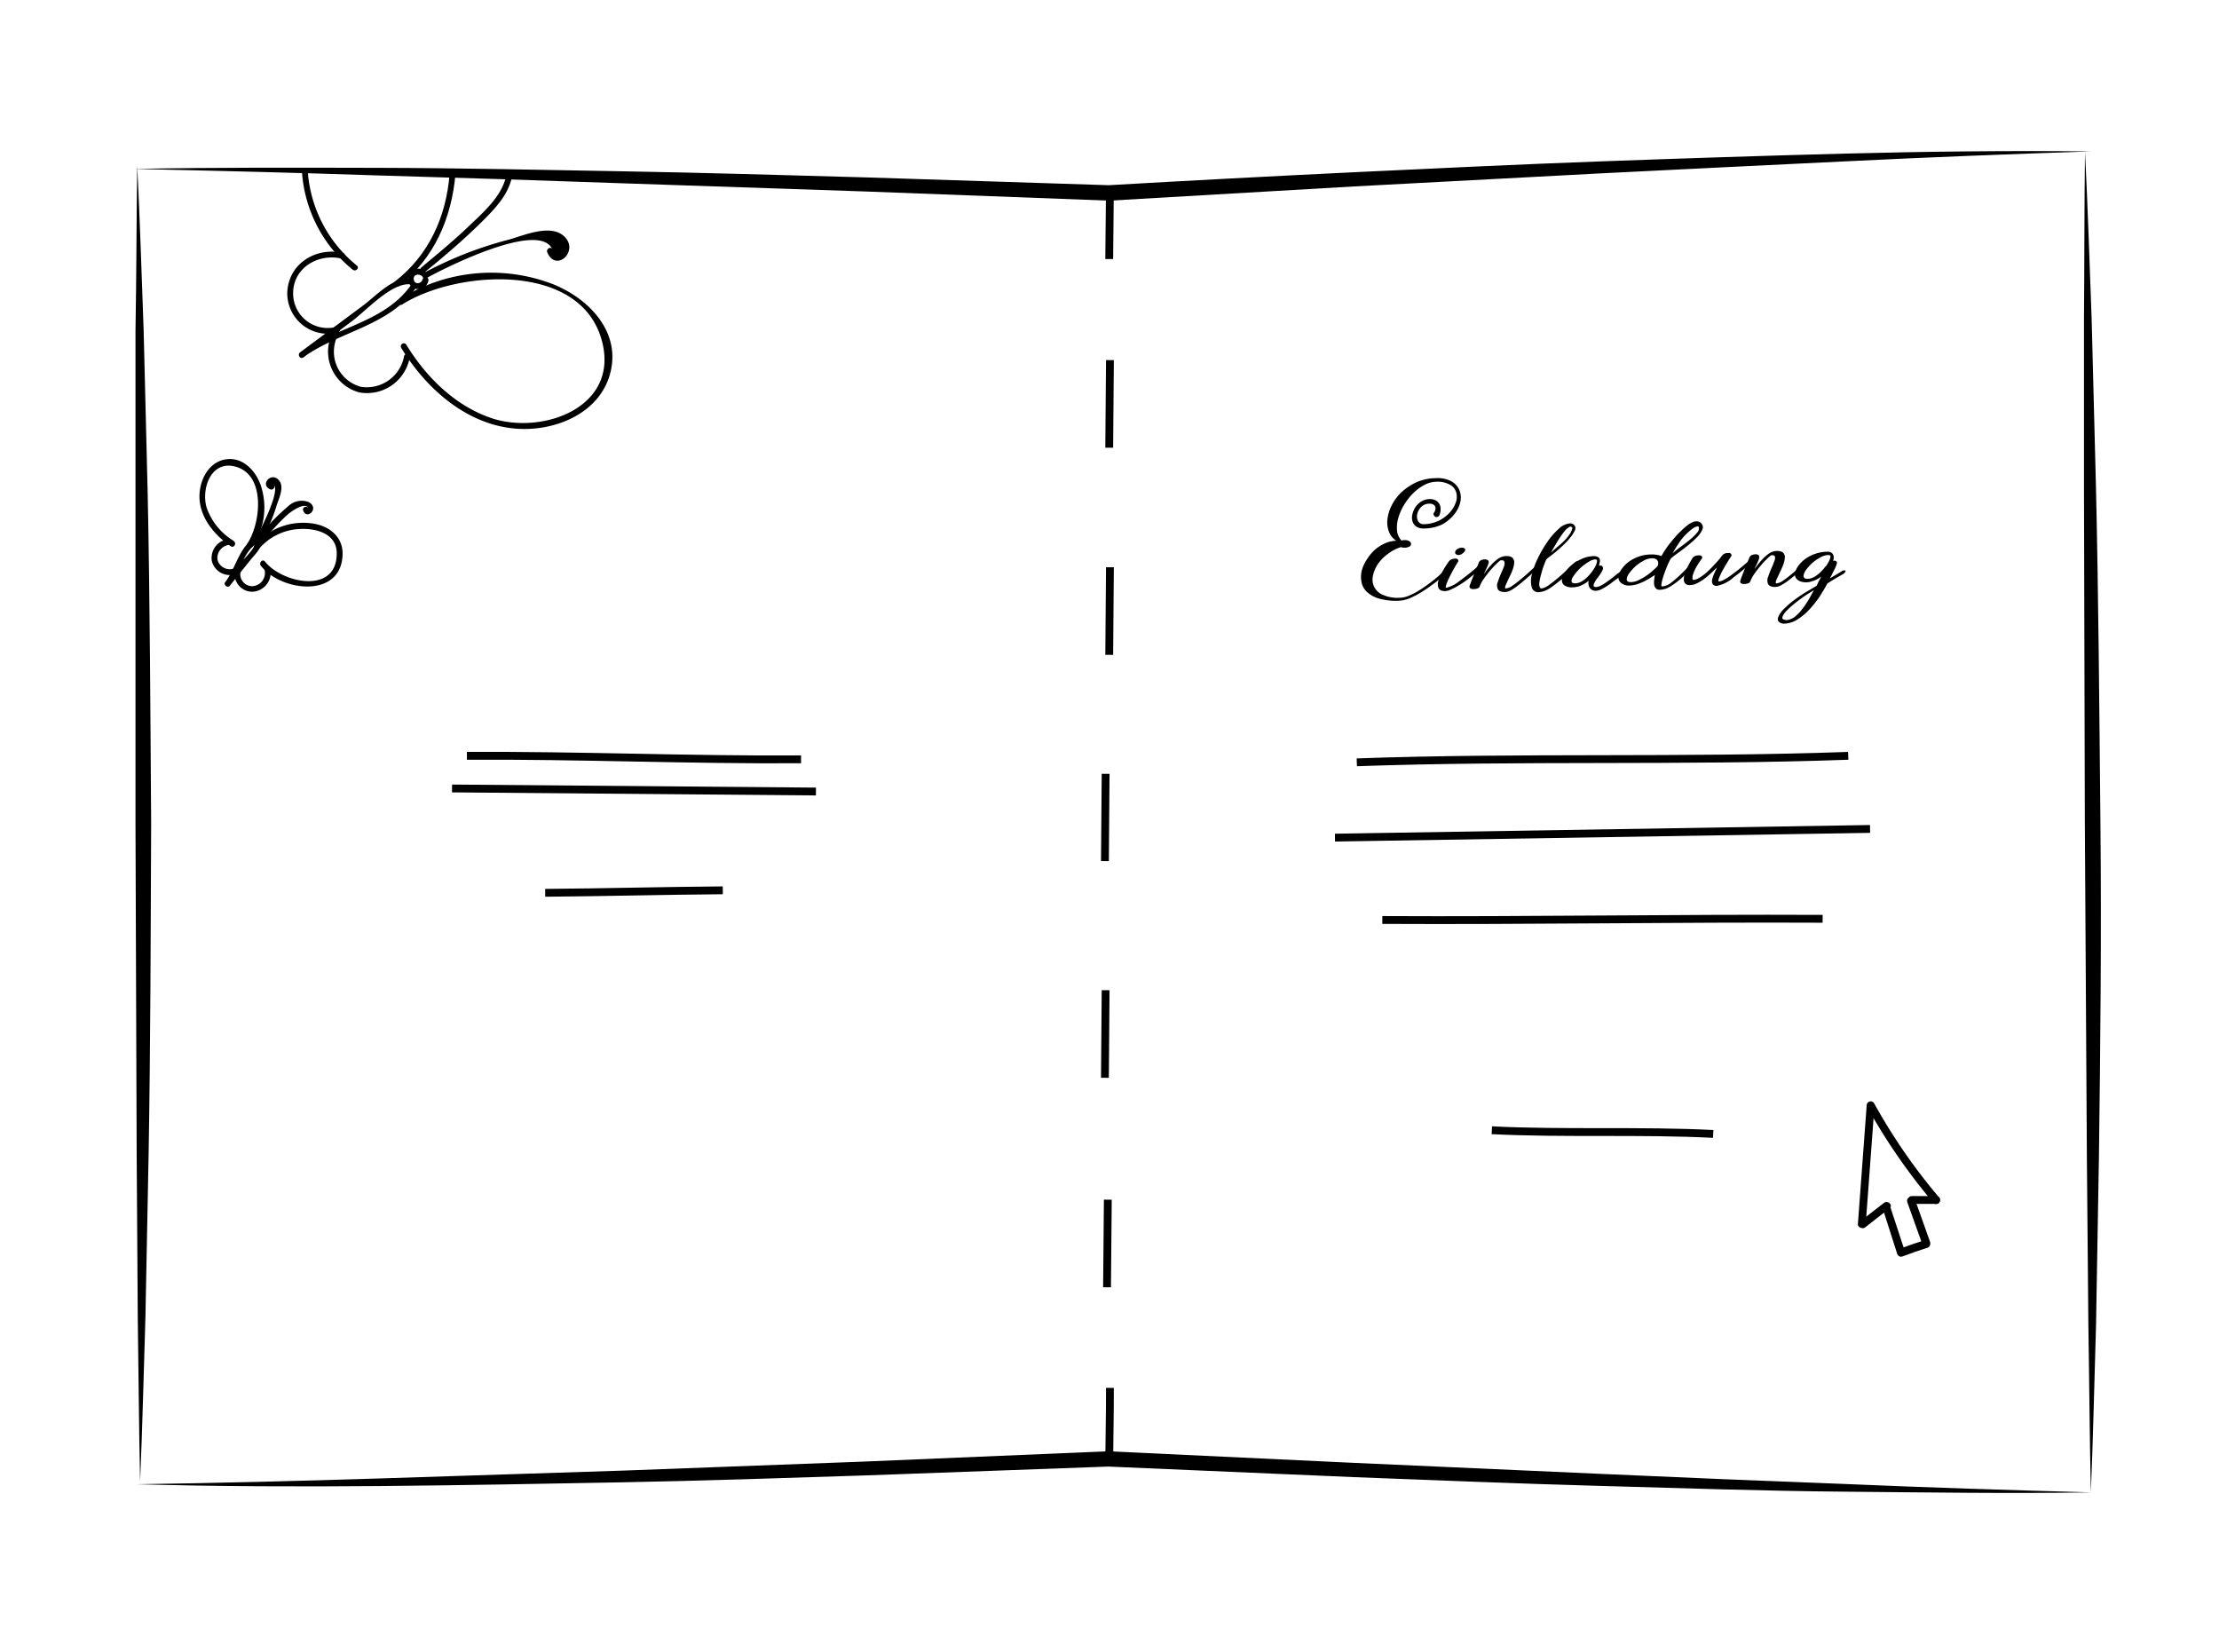 <svg viewBox="0 0 283.49 211.01" xmlns="http://www.w3.org/2000/svg"><path d="m17.53 21.14c.35 7 .56 14 .82 21l.52 21c.29 14 .34 28 .44 42.05-.06 14-.08 28-.32 42.05l-.41 21c-.22 7-.38 14-.68 21-.16-7-.19-14-.3-21l-.14-21-.15-42v-42-21c.13-7.09.12-14.09.22-21.1z"/><path d="m266.37 19.35c.36 7.13.58 14.27.85 21.4l.55 21.41c.33 14.28.43 28.55.57 42.83s0 28.56-.19 42.83l-.37 21.41c-.21 7.14-.37 14.28-.66 21.41-.16-7.14-.2-14.27-.32-21.41l-.19-21.41-.26-42.82-.11-42.82v-21.41c.06-7.14.04-14.28.13-21.42z"/><path d="m17.17 21.58c10.38-.21 20.76-.16 31.14-.14s20.76.26 31.14.44 20.76.49 31.13.78l31.13 1h-.1q15.69-.9 31.39-1.66c10.45-.49 20.9-1 31.37-1.38s20.91-.73 31.38-1 20.93-.39 31.4-.28c-10.46.35-20.92.75-31.37 1.27s-20.9 1-31.35 1.54l-31.34 1.66-31.33 1.82h-.09l-31.11-1.17-31.15-1.05q-15.55-.56-31.12-1c-10.37-.35-20.74-.6-31.12-.83z"/><path d="m17.52 189.6q15.51-.24 31-.74t31-1l31-1.16 31-1.31h.09l31.39 1.48 31.37 1.4q15.69.71 31.38 1.3c10.46.45 20.92.78 31.39 1.07-10.47.17-21 0-31.42-.09s-20.94-.45-31.4-.74-20.93-.72-31.39-1.12l-31.39-1.35h.1l-31 1.13c-10.34.33-20.67.69-31 .88s-20.68.39-31 .48-20.78.06-31.12-.23z"/><g fill="none" stroke="#000" stroke-miterlimit="5"><path d="m141.8 23.82c-.05 5.7-.08 7.51-.09 9.27"/><path d="m141.8 46-.09 11.19"/><path d="m141.8 72.46-.09 11.19"/><path d="m141.25 98.85-.09 11.15"/><path d="m141.25 126.49-.09 11.19"/><path d="m141.8 177.29c0 3.74-.06 5.55-.09 9.28"/><path d="m141.53 153.25-.1 11.19"/><path d="m173.34 97.38c21-.75 41.76-.07 62.78-.83"/><path d="m170.55 107 68.36-1.11"/><path d="m176.6 117.52c18.65.1 37.61-.24 56.25-.15"/><path d="m190.59 144.38c9.21.46 19.06 0 28.28.47"/><path d="m59.65 96.55c14.3-.08 28.39.54 42.69.45"/><path d="m57.75 100.72 46.49.39"/><path d="m69.65 114.05c7.53-.06 15.17-.26 22.69-.32"/></g><path d="m183.48 61.54a3.36 3.36 0 0 0 -1.55.43 6.12 6.12 0 0 0 -1.43 1.08 7.68 7.68 0 0 0 -1.15 1.49 6.79 6.79 0 0 0 -.72 1.66 4.42 4.42 0 0 0 -.15 1.59 2.11 2.11 0 0 0 .58 1.27.66.66 0 0 1 .2-.06h.21a.93.93 0 0 1 .57.13.41.41 0 0 1 .23.36.36.36 0 0 1 -.22.33 1.16 1.16 0 0 1 -.56.14 1.32 1.32 0 0 1 -.51-.07 5.18 5.18 0 0 0 -1.71.9 5.3 5.3 0 0 0 -1.27 1.31 4.36 4.36 0 0 0 -.61 1.5 2.11 2.11 0 0 0 1.31 2.4 4.67 4.67 0 0 0 2.16.36 3.3 3.3 0 0 0 1.17-.28 8.22 8.22 0 0 0 1.31-.68c.44-.28.88-.58 1.31-.91s.85-.65 1.23-1 .71-.61 1-.87l.65-.59a.39.39 0 0 1 .21-.08c.1 0 .16 0 .18.1a.22.22 0 0 1 -.07.22l-.5.47c-.25.25-.57.54-1 .88s-.8.68-1.27 1a16.56 16.56 0 0 1 -1.46 1 10.57 10.57 0 0 1 -1.52.8 4 4 0 0 1 -1.42.32 7.86 7.86 0 0 1 -2.51-.28 3.83 3.83 0 0 1 -1.54-.85 2.3 2.3 0 0 1 -.68-1.22 3.32 3.32 0 0 1 0-1.4 4.49 4.49 0 0 1 .61-1.42 6 6 0 0 1 1-1.26 5.13 5.13 0 0 1 1.33-.88 3.74 3.74 0 0 1 1.5-.35s0 0 0 0a2.26 2.26 0 0 1 -.91-1.08 3.26 3.26 0 0 1 -.23-1.63 5.26 5.26 0 0 1 .55-1.82 6 6 0 0 1 1.27-1.69 7.15 7.15 0 0 1 1.9-1.26 6.23 6.23 0 0 1 2.5-.52 3.67 3.67 0 0 1 2 .43 2.32 2.32 0 0 1 1 1.16 2.59 2.59 0 0 1 .08 1.52 3.84 3.84 0 0 1 -.79 1.54 4.91 4.91 0 0 1 -1.53 1.27 5.45 5.45 0 0 1 -2.3.51 1.68 1.68 0 0 1 -1-.25 1.28 1.28 0 0 1 -.48-.69 1.61 1.61 0 0 1 0-.9 2.69 2.69 0 0 1 .4-.92 2.59 2.59 0 0 1 .76-.71 2.11 2.11 0 0 1 1.07-.29 1.67 1.67 0 0 1 .62.12 1.12 1.12 0 0 1 .5.38 1.19 1.19 0 0 1 .24.62 2 2 0 0 1 -.12.87.42.42 0 0 1 -.25.28.41.41 0 0 1 -.29 0 .45.45 0 0 1 -.2-.21.26.26 0 0 1 0-.29 1 1 0 0 0 .19-.4.69.69 0 0 0 0-.38.59.59 0 0 0 -.25-.29.91.91 0 0 0 -.49-.11 1.44 1.44 0 0 0 -1.07.43 1.81 1.81 0 0 0 -.5.9 1.31 1.31 0 0 0 .11.9.79.79 0 0 0 .76.39 4.59 4.59 0 0 0 1.83-.42 4.7 4.7 0 0 0 1.39-1 3.74 3.74 0 0 0 .82-1.31 2.14 2.14 0 0 0 .08-1.29 1.59 1.59 0 0 0 -.78-1 3.2 3.2 0 0 0 -1.79-.4z"/><path d="m189.59 72.06a.3.3 0 0 1 -.07.21c-.13.14-.31.32-.54.53s-.5.44-.79.67-.6.48-.93.72-.65.45-1 .65a8.89 8.89 0 0 1 -.91.47 2 2 0 0 1 -.72.2c-.46 0-.75-.14-.87-.44a1.33 1.33 0 0 1 0-.86 6.31 6.31 0 0 1 .41-1c.18-.34.36-.65.54-.92s.31-.46.39-.57a.66.66 0 0 1 .33-.26 1 1 0 0 1 .37-.09 1 1 0 0 1 .3 0 .29.29 0 0 1 .18.16.27.27 0 0 1 0 .23c-.14.21-.32.51-.53.88s-.41.75-.58 1.11a7.27 7.27 0 0 0 -.4.94q-.14.39 0 .39a4 4 0 0 0 1.63-.82 29.88 29.88 0 0 0 2.79-2.26.51.51 0 0 1 .21-.08.18.18 0 0 1 .19.14zm-3.21-1.16a.53.53 0 0 1 -.45-.18.45.45 0 0 1 0-.3.58.58 0 0 1 .18-.23 1 1 0 0 1 .59-.22.61.61 0 0 1 .45.12.28.28 0 0 1 0 .29 1 1 0 0 1 -.3.32 1 1 0 0 1 -.47.2z"/><path d="m196.85 71.81a.17.17 0 0 1 .19.13.28.28 0 0 1 -.09.19l-.19.18-.2.19c-.42.39-.83.78-1.26 1.15s-.81.71-1.19 1a8.82 8.82 0 0 1 -1 .71 1.86 1.86 0 0 1 -.82.27q-.74 0-.93-.36a1.12 1.12 0 0 1 0-.94 11.72 11.72 0 0 1 .45-1.18 8.49 8.49 0 0 0 .35-.85.8.8 0 0 0 0-.6c0-.09-.16-.13-.34-.13s-.29.13-.56.38-.55.55-.86.9a13.66 13.66 0 0 0 -.83 1.09 3.85 3.85 0 0 0 -.51.92.45.45 0 0 1 -.3.3 1.37 1.37 0 0 1 -.49.09.66.66 0 0 1 -.4-.08.31.31 0 0 1 -.13-.3q.25-.7.54-1.41l.65-1.59a.49.49 0 0 1 .29-.31 1.22 1.22 0 0 1 .45-.1.56.56 0 0 1 .49.18.41.41 0 0 1 0 .33 3.15 3.15 0 0 1 -.19.5c-.08.18-.15.35-.23.5a3.8 3.8 0 0 0 -.16.36 12.6 12.6 0 0 1 .95-1.19 5.57 5.57 0 0 1 .76-.69 2 2 0 0 1 .62-.33 1.61 1.61 0 0 1 .51-.09c.49 0 .8.12.93.4a.85.85 0 0 1 .1.49 3.85 3.85 0 0 1 -.12.61 6.07 6.07 0 0 1 -.25.67c-.11.23-.21.45-.32.67l-.36.79c-.11.24-.14.41-.09.5s0 0 .12 0a1.57 1.57 0 0 0 .74-.31c.31-.21.65-.46 1-.75s.71-.59 1.07-.92.69-.63 1-.9l.25-.24.22-.2a.43.43 0 0 1 .14-.03z"/><path d="m201.63 71.71a.18.18 0 0 1 .2.12.28.28 0 0 1 -.05.12 1.37 1.37 0 0 1 -.25.25l-1 .92c-.38.34-.76.68-1.17 1s-.79.63-1.16.89a4 4 0 0 1 -1 .52 2.36 2.36 0 0 1 -.58.11.84.84 0 0 1 -.93-.61 3.13 3.13 0 0 1 0-1.6 10.69 10.69 0 0 1 .77-2.1 15.07 15.07 0 0 1 1.23-2.12 9.16 9.16 0 0 1 1.44-1.65 2.4 2.4 0 0 1 1.41-.7.69.69 0 0 1 .6.24.58.58 0 0 1 .06.64 3.72 3.72 0 0 1 -.51.83 7.62 7.62 0 0 1 -.71.81c-.25.25-.52.5-.79.74s-.52.45-.75.63l-.6.46a1.83 1.83 0 0 0 -.3.27c-.09.19-.19.46-.32.8s-.23.71-.33 1.07a7.78 7.78 0 0 0 -.22 1 1.18 1.18 0 0 0 .07.72.15.15 0 0 0 .15.08.59.59 0 0 0 .19 0 2.52 2.52 0 0 0 .85-.45c.34-.24.7-.53 1.08-.85s.76-.65 1.12-1 .66-.62.92-.85l.21-.21a.4.4 0 0 1 .37-.08zm-.75-4.27c-.11-.19-.27-.22-.49-.07a3.39 3.39 0 0 0 -.71.74c-.25.34-.52.74-.79 1.19s-.52.88-.74 1.28c.31-.28.61-.55.92-.8s.59-.52.84-.77a6 6 0 0 0 .62-.77 2.11 2.11 0 0 0 .35-.8z"/><path d="m208.55 71.69a.28.28 0 0 1 .33 0c.12.06.11.15 0 .27l-.49.46-.79.7c-.29.26-.61.53-1 .8s-.68.52-1 .74a6.87 6.87 0 0 1 -.93.57 1.71 1.71 0 0 1 -.74.23.89.89 0 0 1 -.83-.36 1.14 1.14 0 0 1 -.13-.92 4 4 0 0 1 -1 .62 2.59 2.59 0 0 1 -1 .22 1.65 1.65 0 0 1 -1.14-.27.77.77 0 0 1 -.28-.71 2.26 2.26 0 0 1 .41-.94 4.57 4.57 0 0 1 .92-1 6.31 6.31 0 0 1 1.27-.74 3.86 3.86 0 0 1 1.45-.32 1.07 1.07 0 0 1 .53.11.49.49 0 0 1 .25.28.79.79 0 0 1 0 .38 2.46 2.46 0 0 1 -.11.45.78.78 0 0 1 .3 0 .28.28 0 0 1 .18.15.42.42 0 0 1 0 .38 3 3 0 0 1 -.3.54c-.14.2-.28.4-.43.59a3.42 3.42 0 0 0 -.33.54.64.64 0 0 0 -.09.39c0 .1.14.14.35.14a1.39 1.39 0 0 0 .48-.14 5.34 5.34 0 0 0 .83-.51 13.9 13.9 0 0 0 1.3-1c.64-.41 1.26-.97 1.99-1.65zm-7.35 2.83a1.8 1.8 0 0 0 .89-.26 3.66 3.66 0 0 0 .75-.6 5.27 5.27 0 0 0 .56-.65q.22-.32.3-.45a2.35 2.35 0 0 0 .31-.75c.05-.24 0-.36-.2-.35a1.49 1.49 0 0 0 -.73.24 6.22 6.22 0 0 0 -.84.57 6 6 0 0 0 -.77.74 4.38 4.38 0 0 0 -.54.73.83.83 0 0 0 -.15.56c.03.15.22.22.42.22z"/><path d="m213.62 69.07c.13-.17.3-.36.5-.59s.43-.46.67-.69a8.83 8.83 0 0 1 .74-.65 3.12 3.12 0 0 1 .74-.45 1.2 1.2 0 0 1 .66-.08.78.78 0 0 1 .53.41.68.68 0 0 1 0 .68 3 3 0 0 1 -.53.79 10 10 0 0 1 -.87.83c-.33.29-.67.55-1 .81l-.94.69a7.09 7.09 0 0 0 -.66.53 5.43 5.43 0 0 0 -.31.6c-.11.23-.21.48-.31.74s-.2.53-.29.79-.16.51-.21.72a3.55 3.55 0 0 0 -.09.52c0 .13 0 .19.09.19a2 2 0 0 0 1.08-.42 11.27 11.27 0 0 0 1.18-1c.39-.37.77-.75 1.14-1.13a8.42 8.42 0 0 1 1-.87.48.48 0 0 1 .21-.06c.12 0 .19 0 .19.13a.23.23 0 0 1 -.13.19 8 8 0 0 0 -1 .93c-.38.4-.79.8-1.22 1.2a9.86 9.86 0 0 1 -1.34 1 2.67 2.67 0 0 1 -1.38.46.67.67 0 0 1 -.52-.17 1 1 0 0 1 -.22-.45 2.41 2.41 0 0 1 0-.61 6.57 6.57 0 0 1 .09-.66l-.59.38c-.24.15-.51.29-.79.44a6.9 6.9 0 0 1 -.89.36 3.22 3.22 0 0 1 -.87.16 1.58 1.58 0 0 1 -1.23-.37.93.93 0 0 1 -.23-1 2.44 2.44 0 0 1 .44-.84 3.83 3.83 0 0 1 .86-.84 5 5 0 0 1 1.24-.64 4.8 4.8 0 0 1 1.55-.27 3.63 3.63 0 0 1 1.35.2 11.16 11.16 0 0 1 1.36-1.96zm-1.86 3.25a.87.87 0 0 0 .08-.51.66.66 0 0 0 -.21-.34.94.94 0 0 0 -.61-.15 2.25 2.25 0 0 0 -1 .28 6.22 6.22 0 0 0 -1 .67 6 6 0 0 0 -.78.83 1.84 1.84 0 0 0 -.4.75c-.07.35.1.52.52.51a2.36 2.36 0 0 0 1-.26 7.27 7.27 0 0 0 1-.58 6.17 6.17 0 0 0 .85-.68 4.87 4.87 0 0 0 .55-.52zm1.91-1.63a12.6 12.6 0 0 1 1.06-.85q.65-.47 1.2-.93a5.84 5.84 0 0 0 .9-.89.68.68 0 0 0 .16-.77.44.44 0 0 0 -.19 0 1.55 1.55 0 0 0 -.49.23 5.09 5.09 0 0 0 -.72.59 7.74 7.74 0 0 0 -.9 1l-.56.84z"/><path d="m224 71.29a.16.16 0 0 1 .19.12.17.17 0 0 1 -.07.21l-.38.3-.42.36-.88.72q-.45.38-.93.72a4.51 4.51 0 0 1 -2.17 1.12.59.59 0 0 1 -.55-.25.67.67 0 0 1 -.07-.4 2 2 0 0 1 .11-.49 4.08 4.08 0 0 1 .22-.54c.08-.19.16-.36.25-.54s0-.06-.09 0l-.37.36c-.16.16-.36.34-.59.54a8.36 8.36 0 0 1 -.73.57 5.88 5.88 0 0 1 -.8.46 2 2 0 0 1 -.81.19.73.73 0 0 1 -.61-.2.75.75 0 0 1 -.18-.55 2.3 2.3 0 0 1 .13-.73 5.6 5.6 0 0 1 .33-.8c.13-.26.25-.5.37-.7l.29-.49a.88.88 0 0 1 .69-.32 1.12 1.12 0 0 1 .31 0 .27.27 0 0 1 .19.15.22.22 0 0 1 0 .25 10.4 10.4 0 0 0 -.73 1.11 6 6 0 0 0 -.39.87 1.45 1.45 0 0 0 -.09.56c0 .13.06.19.14.19a1.62 1.62 0 0 0 .72-.26 6.05 6.05 0 0 0 .92-.67 13.08 13.08 0 0 0 1-1 10.65 10.65 0 0 0 1-1.17.83.83 0 0 1 .69-.33 1 1 0 0 1 .3 0 .25.25 0 0 1 .19.17.2.2 0 0 1 0 .23c-.1.14-.26.38-.47.73s-.43.71-.63 1.08a8.42 8.42 0 0 0 -.47 1c-.1.28-.1.42 0 .42a1.61 1.61 0 0 0 .56-.18 7.44 7.44 0 0 0 1.16-.75c.41-.3.81-.61 1.2-.94s.74-.61 1-.86l.19-.17.16-.14a.32.32 0 0 1 .12.05z"/><path d="m231.42 71.16a.19.19 0 0 1 .19.13.26.26 0 0 1 -.09.19l-.2.18-.19.19c-.42.39-.84.78-1.26 1.15s-.82.71-1.19 1a7.2 7.2 0 0 1 -1.05.71 1.71 1.71 0 0 1 -.81.27q-.73 0-.93-.36a1.16 1.16 0 0 1 0-.94c.13-.38.28-.77.46-1.18a8.36 8.36 0 0 0 .34-.85.82.82 0 0 0 .05-.6c-.05-.09-.17-.13-.34-.13s-.29.13-.56.38a9.7 9.7 0 0 0 -.86.91q-.45.53-.84 1.08a4.72 4.72 0 0 0 -.51.92.42.42 0 0 1 -.29.3 1.41 1.41 0 0 1 -.49.09.7.7 0 0 1 -.41-.08.31.31 0 0 1 -.12-.3c.16-.47.34-.94.53-1.41l.65-1.59a.54.54 0 0 1 .3-.31 1.22 1.22 0 0 1 .45-.1.57.57 0 0 1 .49.18v.33a3.9 3.9 0 0 1 -.19.5q-.12.27-.24.51a1.71 1.71 0 0 0 -.15.35 12.3 12.3 0 0 1 .95-1.19 6.32 6.32 0 0 1 .76-.69 2 2 0 0 1 .61-.33 2 2 0 0 1 .52-.09c.49 0 .8.12.93.4a.78.78 0 0 1 .09.49 2.43 2.43 0 0 1 -.12.61 4.55 4.55 0 0 1 -.25.67c-.1.23-.21.45-.31.67s-.26.54-.37.79-.13.41-.08.5 0 0 .11 0a1.56 1.56 0 0 0 .75-.31q.47-.31 1-.75c.36-.29.71-.59 1.08-.92l1-.89.25-.25a2 2 0 0 0 .21-.2.71.71 0 0 1 .13-.03z"/><path d="m235.47 73.33-1 .57-1 .62c-.25.45-.56 1-.93 1.57a12.18 12.18 0 0 1 -1.3 1.68 7.87 7.87 0 0 1 -1.57 1.34 3.39 3.39 0 0 1 -1.77.56 1 1 0 0 1 -.61-.22c-.17-.13-.2-.34-.11-.62a3.12 3.12 0 0 1 .82-1.13 10.8 10.8 0 0 1 1.33-1.13 17.63 17.63 0 0 1 1.5-1l1.25-.74.29-.6c.1-.18.2-.37.29-.57a3.55 3.55 0 0 1 -1 .54 2.92 2.92 0 0 1 -.87.19 2.32 2.32 0 0 1 -.59-.07 1.29 1.29 0 0 1 -.52-.23 1 1 0 0 1 -.32-.42.89.89 0 0 1 0-.61 2.58 2.58 0 0 1 .43-.84 4 4 0 0 1 .86-.83 5 5 0 0 1 1.24-.64 4.91 4.91 0 0 1 1.56-.27.81.81 0 0 1 .47.09.65.65 0 0 1 .26.26.72.72 0 0 1 .09.37 1.7 1.7 0 0 1 -.08.44 1 1 0 0 1 .28 0 .35.35 0 0 1 .21.16c0 .06 0 .19-.07.38s-.16.39-.27.61-.22.43-.32.64l-.24.45.81-.48c.25-.15.51-.3.75-.46a.73.73 0 0 1 .24-.07.36.36 0 0 1 .19 0s0 .07 0 .14a.76.76 0 0 1 -.3.32zm-7.21 5.88a2 2 0 0 0 1.07-.45 5.54 5.54 0 0 0 .95-1 13.28 13.28 0 0 0 .81-1.2c.24-.42.45-.8.63-1.15-.33.19-.71.42-1.14.71s-.84.6-1.24.92a10.15 10.15 0 0 0 -1.05.94 2.27 2.27 0 0 0 -.55.77c-.07.17-.05.29.07.35a1 1 0 0 0 .45.11zm5-6.85.27-.43a3.65 3.65 0 0 0 .24-.49.88.88 0 0 0 .08-.39q0-.15-.24-.15a2.12 2.12 0 0 0 -1 .28 5.25 5.25 0 0 0 -1 .67 6 6 0 0 0 -.78.82 2 2 0 0 0 -.4.75c-.07.36.1.53.51.52a1.6 1.6 0 0 0 .7-.17 3.58 3.58 0 0 0 .63-.41 3.8 3.8 0 0 0 .54-.52c.19-.18.29-.34.4-.48z"/><path d="m51.24 44.41c3.15 5.17 8.3 9.81 14.6 10.34 5.08.43 11.07-2 12.22-7.5 1.09-5.19-3.1-9.27-7.55-11a21.93 21.93 0 0 0 -19.5 2c-.4.25 0 .9.38.64 7-4.42 23.23-5.57 25.61 5.08 1.81 8.06-7.5 11.47-13.91 9.54-4.81-1.51-8.66-5.31-11.2-9.51a.38.38 0 0 0 -.65.38z"/><path d="m38.58 22a17.65 17.65 0 0 0 6.48 12.45c.38.3.91-.23.53-.53a17 17 0 0 1 -6.26-11.92c0-.48-.8-.48-.75 0z"/><path d="m50.93 36.55c4.55-3.52 6.76-8.67 7.26-14.31.05-.48-.7-.48-.75 0-.44 5.46-2.65 10.38-7.04 13.76-.38.3.15.83.53.53z"/><path d="m51.61 45.57a4.84 4.84 0 0 1 -5.5 3.84 4.64 4.64 0 0 1 -2.84-6.79c.23-.43-.42-.81-.65-.38a5.4 5.4 0 0 0 3.29 7.89 5.55 5.55 0 0 0 6.45-4.56c0-.48-.71-.48-.75 0z"/><path d="m43 41.75a4.41 4.41 0 0 1 -5.55-4.29c0-3.23 3.16-5.1 6.13-4.44.47.11.67-.62.2-.72-3.45-.77-7 1.41-7.08 5.16a5.17 5.17 0 0 0 6.5 5 .38.38 0 0 0 -.2-.73z"/><path d="m54 35.65c-.13.6-1 .76-1.13.09s.58-.81 1-.5.75-.36.38-.64a1.31 1.31 0 1 0 .48 1.25c.1-.47-.62-.67-.72-.2z"/><path d="m52.57 36.32c-3.33 4.85-9.69 5.45-14.23 8.72l.38.65 6.28-4.69c1.84-1.38 4.88-4.74 7.24-4.69a.38.38 0 0 0 0-.75c-2.21 0-4.18 2.21-5.83 3.45l-8.07 6c-.38.28 0 .93.38.65 4.67-3.37 11.06-4 14.5-9 .27-.4-.38-.77-.65-.38z"/><path d="m54.47 35.54c2-1.14 14.48-7.48 16.09-3.68-.19-.44-.83-.06-.64.38 1.14 2.69 4.29-.34 2-2.18-1.78-1.43-5.09.05-6.88.54a48.59 48.59 0 0 0 -10.94 4.29c-.42.23 0 .88.38.65z"/><path d="m54.36 34.69c2.46-2 4.92-4.1 7.19-6.35 1.64-1.64 3.29-3.3 3.83-5.62.11-.47-.62-.67-.72-.2-.62 2.68-3 4.68-4.9 6.5s-3.92 3.46-5.93 5.14c-.37.31.17.84.53.53z"/><path d="m29.87 69.1a8 8 0 0 1 -3.48-4.29c-.68-2.35.53-6 3.62-5.22 4 1 3.32 7.24 1.59 9.85-.26.41.38.78.65.38a8.91 8.91 0 0 0 1-8c-.71-1.87-2.41-3.56-4.58-3.11s-3.29 2.87-3.18 5c.14 2.57 2 4.72 4 6.07.4.27.78-.38.38-.65z"/><path d="m33.07 70.13a7.25 7.25 0 0 1 5.14-2.55c2.08-.14 4.84.53 4.81 3.14-.02 5.28-7.02 3.75-9.17 1.01-.3-.38-.82.16-.53.53 2.59 3.35 10.39 4.25 10.45-1.54 0-2.23-1.8-3.57-3.85-3.85a8.21 8.21 0 0 0 -7.38 2.73c-.32.37.21.9.53.53z"/><path d="m29.15 68.87a2.43 2.43 0 0 0 -2.09 2.79 2.37 2.37 0 0 0 3.42 1.52c.43-.22.05-.87-.38-.65a1.61 1.61 0 0 1 -2.32-1.07 1.7 1.7 0 0 1 1.37-1.84c.48 0 .48-.78 0-.75z"/><path d="m30.06 72.68a2.27 2.27 0 0 0 2.13 2.91 2.44 2.44 0 0 0 2.33-3c-.09-.47-.81-.27-.72.2a1.69 1.69 0 0 1 -1.61 2.09 1.52 1.52 0 0 1 -1.41-2 .37.37 0 0 0 -.72-.2z"/><path d="m33 68.07a.74.74 0 1 0 .75.3.38.38 0 0 0 -.65.38h.1a.37.37 0 0 0 -.2-.72z"/><path d="m32.55 68.66c-2.06 1.33-2.38 3.87-3.79 5.72-.25.33.33.78.59.45l2.65-3.3c.53-.67 1.36-1.37 1.37-2.28a.38.38 0 0 0 -.75 0c0 .79-1.34 2-1.84 2.62l-1.96 2.43.59.45c1.31-1.75 1.59-4.21 3.52-5.44.4-.26 0-.91-.38-.65z"/><path d="m33.59 68.64a18.58 18.58 0 0 0 1.76-4.1c.27-.85 1-2.29.32-3.14-.94-1.24-2.52.48-1.17 1.1.43.2.82-.45.38-.65 1.13.52-1.6 5.84-1.94 6.41a.38.38 0 0 0 .65.38z"/><path d="m33.84 68.8c.69-.79 1.38-1.58 2.12-2.32.31-.31.64-.63 1-.92s2.14-1.56 2.49-.56c-.15-.46-.88-.26-.72.2.43 1.3 2.18-.28.69-1.07a2.47 2.47 0 0 0 -2.6.54 25.91 25.91 0 0 0 -3.51 3.59c-.32.36.21.89.53.53z"/><path d="m238.47 141.33-1.11 15c-.05.64 1 .64 1 0l1.11-15c.05-.65-.95-.64-1 0z"/><path d="m238.58 141.47a75.69 75.69 0 0 0 8.42 12.17c.42.49 1.13-.22.71-.7a74.06 74.06 0 0 1 -8.28-12 .5.5 0 0 0 -.87.51z"/><path d="m238.29 156.78 3.1-2.42c.51-.39-.2-1.09-.7-.7l-3.11 2.41c-.51.39.2 1.1.71.71z"/><path d="m244.25 153.79h3.12c.65 0 .64-1 0-1-1 0-2.08 0-3.12 0a.5.5 0 0 0 0 1z"/><path d="m240.48 154.23 1.88 5.88c.2.61 1.16.35 1-.26l-1.92-5.85c-.2-.61-1.16-.35-1 .27z"/><path d="m243 160.52c1.07-.41 2.15-.78 3.24-1.13.62-.19.35-1.16-.26-1-1.09.34-2.17.72-3.24 1.12-.6.23-.34 1.2.26 1z"/><path d="m243.65 153.52 1.91 5.34c.22.6 1.18.34 1-.27l-1.9-5.33c-.22-.6-1.18-.34-1 .26z"/></svg>